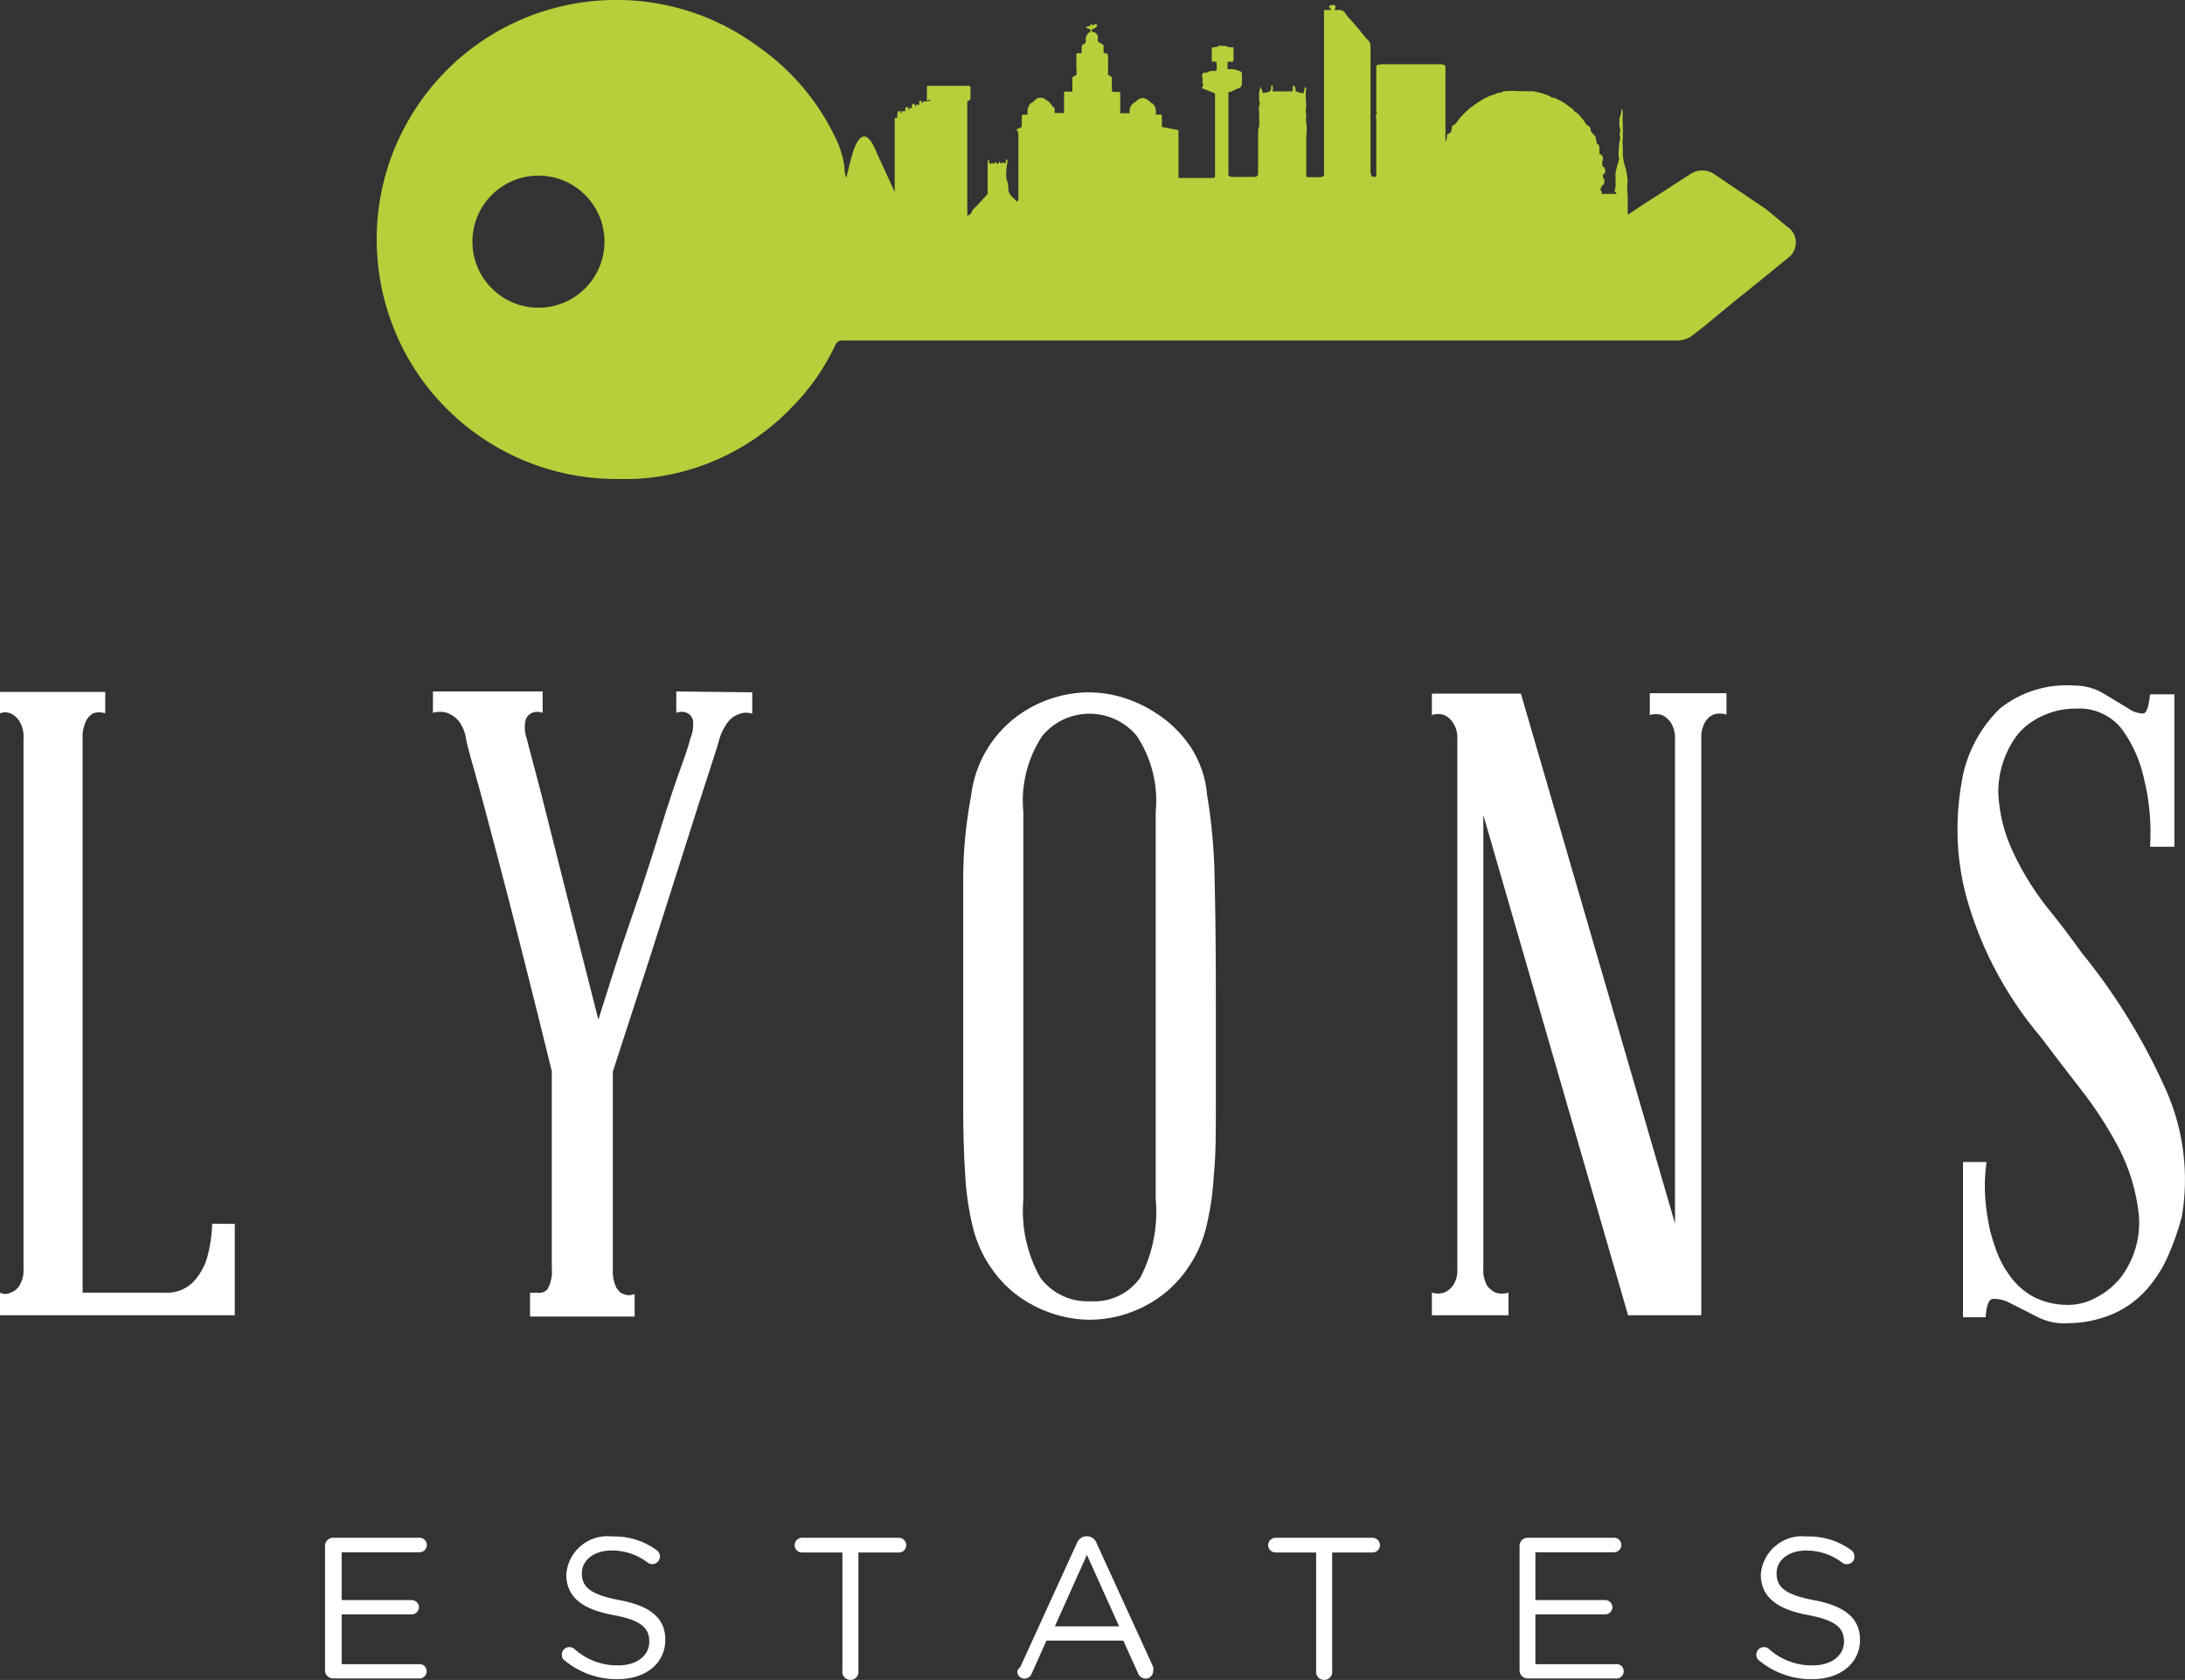 <svg xmlns="http://www.w3.org/2000/svg" id="Layer_1" viewBox="0 0 656.45 504.67"><rect x="0" y="0" width="656.45" height="504.67" fill="#333333" stroke="none"/><defs><style>      .cls-1 {        fill: #fff;      }      .cls-2 {        fill: #b8ce3a;      }    </style></defs><g><path class="cls-1" d="M70.54,367.67v27.45H0v-6.8c.98.52,2.16.52,3.14,0,1.06-.31,1.97-.99,2.57-1.92,1.02-1.6,1.49-3.49,1.35-5.39v-158.92c.17-1.98-.3-3.96-1.35-5.64-.65-.94-1.53-1.7-2.57-2.18-1.01-.4-2.13-.4-3.14,0v-6.41h31.62v6.41c-1.19-.39-2.47-.39-3.66,0-.87.53-1.58,1.28-2.05,2.18-.85,1.75-1.23,3.7-1.09,5.64v166.23h24.63c3.1.23,6.15-.86,8.4-3.01,1.99-2.04,3.46-4.52,4.3-7.25.96-3.41,1.49-6.92,1.6-10.45l6.8.06Z"></path><path class="cls-1" d="M226,207.98v6.41c-1.19-.39-2.47-.39-3.66,0-1.31.4-2.49,1.15-3.4,2.18-1.31,1.68-2.29,3.6-2.89,5.64,0,.38-1.03,3.59-3.01,9.68-1.99,6.09-4.55,13.98-7.57,23.6l-10.2,32.07c-3.78,11.61-7.5,23.02-11.16,34.37v59.45c-.1,1.85.25,3.7,1.03,5.39.71,1.09,1.41,1.8,2.12,1.92,1.07.52,2.33.52,3.4,0v6.8h-31.42v-7.18c.62.1,1.24.1,1.86,0,.55.09,1.12.09,1.67,0,.67-.16,1.27-.52,1.73-1.03,1.06-1.96,1.51-4.2,1.28-6.41v-59.07c-2.76-11.29-5.64-22.83-8.59-34.5-2.95-11.67-5.71-22.38-8.27-32.07-2.57-9.68-4.62-17.51-6.41-23.73-1.8-6.22-2.5-9.36-2.5-9.56-.27-2.07-1.12-4.02-2.44-5.64-.92-.96-2.03-1.7-3.27-2.18-1.38-.39-2.85-.39-4.23,0v-6.41h32.96v6.41c-1.01-.4-2.13-.4-3.14,0-.95.4-1.68,1.2-1.99,2.18-.42,1.88-.29,3.84.38,5.64,0,0,.64,2.69,1.99,7.63,1.35,4.94,2.95,11.29,4.94,19.24s4.3,16.93,6.8,26.94l7.76,30.53c3.27-10.33,6.41-20.46,9.94-30.53,3.53-10.07,6.41-19.24,8.79-26.94,2.37-7.7,4.62-14.37,6.41-19.24,1.8-4.87,2.44-7.44,2.44-7.63.79-1.77,1.07-3.72.83-5.64-.24-.98-.93-1.79-1.86-2.18-1.01-.4-2.13-.4-3.14,0v-6.41l22.83.26Z"></path><path class="cls-1" d="M365.29,301.94v29.63c0,8.34,0,15.65-.64,21.8-.29,5.3-1.09,10.56-2.37,15.71-1.04,4.07-2.77,7.94-5.13,11.42-3.32,5.08-7.92,9.19-13.34,11.93-5.1,2.62-10.75,4.01-16.48,4.04-5.69-.07-11.28-1.46-16.35-4.04-5.47-2.72-10.11-6.83-13.47-11.93-2.36-3.48-4.09-7.34-5.13-11.42-1.28-5.15-2.08-10.41-2.37-15.71-.45-6.41-.64-13.47-.64-21.8v-67.47c.02-8.39.82-16.76,2.37-25.01,1.19-10.23,6.85-19.41,15.46-25.08,5.91-3.87,12.81-5.97,19.88-6.03,3.46.02,6.89.54,10.2,1.54,3.42,1.04,6.68,2.55,9.68,4.49,4.2,2.6,7.8,6.05,10.58,10.13,2.94,4.4,4.71,9.48,5.13,14.75,1.38,8.27,2.13,16.63,2.24,25.01.26,10.26.38,22.83.38,38.03ZM347.21,360.3v-116.33c.8-8.11-1.24-16.25-5.77-23.02-6.58-7.79-18.24-8.77-26.03-2.19-.79.67-1.52,1.4-2.19,2.19-4.53,6.78-6.57,14.91-5.77,23.02v116.34c-.7,8.16,1.06,16.33,5.07,23.47,3.51,4.76,9.17,7.43,15.07,7.12,5.9.41,11.59-2.29,15.01-7.12,3.74-7.23,5.34-15.37,4.62-23.47Z"></path><path class="cls-1" d="M495.67,208.24h23.02v6.41c-1.27-.41-2.64-.41-3.91,0-1.05.46-1.93,1.25-2.5,2.24-.9,1.62-1.3,3.47-1.15,5.32v172.9h-22l-43.48-150.26v136.15c-.15,1.83.26,3.66,1.15,5.26.64.89,1.51,1.59,2.5,2.05,1.27.41,2.64.41,3.91,0v6.8h-23.02v-6.8c1.19.39,2.47.39,3.66,0,1.04-.44,1.95-1.15,2.63-2.05,1.03-1.55,1.51-3.4,1.35-5.26v-158.66c.16-1.88-.31-3.75-1.35-5.32-.64-.99-1.55-1.77-2.63-2.24-1.19-.39-2.47-.39-3.66,0v-6.41h26.74l46.3,159.18v-145.19c.14-1.86-.31-3.73-1.28-5.32-.65-.97-1.56-1.75-2.63-2.24-1.19-.39-2.47-.39-3.66,0v-6.54Z"></path><path class="cls-1" d="M625.22,285.97c10.38,12.71,19,26.75,25.65,41.75,5.21,11.89,6.81,25.05,4.62,37.84-1.07,3.99-2.44,7.89-4.1,11.67-1.61,3.67-3.77,7.06-6.41,10.07-2.69,3.05-5.99,5.5-9.68,7.18-4.36,1.95-9.08,2.98-13.85,3.01-3.31.25-6.62-.44-9.56-1.99l-7.7-3.91c-1.63-.95-3.5-1.44-5.39-1.41-1.28,0-2.05,1.99-2.24,5.52h-6.8v-46.62h7.05c-.5,3.59-.63,7.22-.38,10.84.25,3.3.75,6.58,1.48,9.81.67,2.64,1.53,5.24,2.57,7.76,1.09,2.49,2.51,4.82,4.23,6.93,1.77,2.16,3.95,3.94,6.41,5.26,3.02,1.48,6.32,2.27,9.68,2.31,3.02.09,6-.61,8.66-2.05,2.92-1.45,5.5-3.5,7.57-6.03,4.22-5.48,6.2-12.36,5.52-19.24-.76-6.94-2.81-13.68-6.03-19.88-3.35-6.35-7.28-12.39-11.74-18.02-4.55-5.84-8.4-10.9-11.54-15.07-5.65-6.66-10.52-13.96-14.49-21.74-3.4-6.68-6.11-13.68-8.08-20.91-1.67-6.28-2.53-12.74-2.57-19.24-.04-5.95.56-11.88,1.8-17.7,1.75-7.31,5.53-13.98,10.9-19.24,6.32-5.05,14.31-7.52,22.38-6.93,3.17-.03,6.28.84,8.98,2.5l7.12,4.3c1.32.99,2.91,1.55,4.55,1.6,1.03,0,1.73-1.92,2.12-5.77h7.31v45.79h-7.31c.45-6.94-.18-13.9-1.86-20.65-1.15-5.19-3.33-10.1-6.41-14.43-3.31-4.39-8.62-6.8-14.11-6.41-3.39-.03-6.74.69-9.81,2.12-2.89,1.25-5.45,3.13-7.5,5.52-3.93,5.13-6.01,11.43-5.9,17.89.31,6.14,1.83,12.16,4.49,17.7,2.73,5.81,6.11,11.3,10.07,16.35,3.85,4.68,7.38,9.43,10.33,13.53Z"></path><path class="cls-2" d="M537.04,68.18l-6.41-5.32-15.84-10.71c-2.06-1.27-4.67-1.27-6.73,0l-15.58,10.07-3.46,2.31c0-.11,0-.21,0-.32v-4.87c0-1.6-.38-3.14,0-4.75-.08-1.25-.25-2.49-.51-3.72-.58-1.5-.9-3.08-.96-4.68v-2.18c-.13-.68-.13-1.37,0-2.05v-1.92c.06-.68.06-1.37,0-2.05-.1-1.28-.1-2.57,0-3.85.03-.55-.13-1.09-.45-1.54,0,.77,0,1.54-.32,2.24s-.45,2.69,0,4.1v.58c-.23.6-.23,1.26,0,1.86,0,.64-.32,1.22-.32,1.92s-.45,2.95,0,4.49h0c-.43,1.31-.79,2.63-1.09,3.98-.04.36-.04.73,0,1.09v1.15h0v1.99c0,1.03-.71,1.15,0,1.8s0,.45-.51.45c-.41-.03-.81-.03-1.22,0h-2.31c-.58,0,0-.38,0-.58s-.38,0-.38-.45-.45-.38,0-.71c.45-.32,0-.58.51-.83s.83-1.28.32-2.12c-.34-.31-.35-.84-.04-1.18.01-.01.03-.03.04-.04.13-.15.28-.28.45-.38.14-.62.02-1.26-.32-1.8h-.38c-.22-.71-.22-1.47,0-2.18.11-.25.11-.52,0-.77-.07-.25-.2-.47-.38-.64l-.64-.45v-1.54c0-.51,0-1.15-.64-1.28s0,0,0,0c0,0-.51-1.48-.51-2.31-.35-.31-.68-.65-.96-1.03,0,0-.58-.58-.51-.9.02-.58-.31-1.11-.83-1.35-.51,0-.64-.77-1.03-1.22-.54-.71-1.12-1.4-1.73-2.05-.25-.31-.56-.57-.9-.77-.38,0-.58-.71-.96-.96s-.71-.45-1.03-.71c-1.02-.84-2.14-1.55-3.33-2.12-.45,0-.77-.58-1.35-.51s-.9-.38-1.35-.58c-1.62-.69-3.32-1.17-5.07-1.41-1.03.06-2.05.06-3.08,0h-1.03c-1.15-.13-2.31-.13-3.46,0-.51,0-1.15,0-1.54.32s-1.03,0-1.54.38c-.61.25-1.23.47-1.86.64l-1.8.83c-.91.5-1.79,1.06-2.63,1.67-1.97,1.3-3.72,2.91-5.19,4.75-.45.58-.71,1.28-1.48,1.6s-.38.51-.51.9,0,1.48-1.09,1.73c-.28.06-.45.33-.39.61,0,.01,0,.02,0,.03.02.63-.14,1.25-.45,1.8v-22.89c-.46-.3-.99-.45-1.54-.45h-16.55c-.92-.09-1.84.04-2.69.38v13.85s.32.71,0,.9,0,1.15,0,1.67v16.99h-1.28c-.06,0-.45-.9-.45-1.35V13.79c.03-.57-.18-1.13-.58-1.54-.98-.99-1.88-2.07-2.69-3.21-1.22-1.48-2.57-2.89-3.78-4.3-.14-.15-.25-.32-.32-.51-.45-.87-1.4-1.36-2.37-1.22-.34.03-.68.03-1.03,0,0-.51.58-.96,0-1.48-.38-.06-.77-.06-1.15,0,0,0-.38,0-.58.45l.77,1.03h-2.24v49.83c-.32,0-.58.38-.9.38h-3.85c-.38,0-.58,0-.58-.64-.03-.26-.03-.51,0-.77v-11.03c.19-1.25.19-2.53,0-3.78-.13-.74-.13-1.5,0-2.24,0-.77-.38-1.54,0-2.31,0-1.92-.38-3.78,0-5.64,0,0,0-.38-.38-.77l-.45,1.99c-.82-.08-1.62-.29-2.37-.64,0-.64,0-1.48-.83-1.73v1.15c0,.45,0,.64-.71.64h-5.45c.24-.58.24-1.22,0-1.8-.45,0-.45.58-.38.96.02.43-.24.82-.64.96-.58.19-1.19.32-1.8.38l-.77-2.05c0,.77-.32,1.22-.38,1.73-.03.6-.03,1.2,0,1.8v1.15c.31.32.31.83,0,1.15-.13.61-.13,1.25,0,1.86v2.76c.12.35.12.74,0,1.09,0,.38,0,1.03-.32,1.41.1.38.1.78,0,1.15v11.99q0,1.15-1.09,1.15h-6.41c-.51.08-1.04-.09-1.41-.45v-25.01c1.03,0,1.92-.9,2.95-1.09.59-.13,1.02-.62,1.09-1.22.06-1.03.06-2.05,0-3.08.08-.45-.23-.88-.69-.96,0,0-.01,0-.02,0-.79-.35-1.64-.55-2.5-.58-.36.06-.73.06-1.09,0v-2.18c.36-.05.73-.05,1.09,0,.45,0,.71,0,.71-.71v-2.95c0-.96,0-.71-.71-.71-.56.03-1.12-.1-1.6-.38-.32-.07-.64-.07-.96,0h-.45s-.51-.45-.77,0h0v-.71c-.03-.21-.03-.43,0-.64h0v1.48l-2.05.38v4.17h.58c.77,0,.9,0,.9.9v1.15c0,.58,0,.77-.83.77-.75-.15-1.52.04-2.12.51h-.45c-.17-.03-.34-.03-.51,0-.48.33-.65.96-.38,1.48.07.45.07.9,0,1.35,0,.45.45.9,0,1.41s0,.51.45.64,2.24.96,3.33,1.35v24.5c0,.71,0,.9-.9.9h-10.07v-12.57c-.04-.6-.04-1.2,0-1.8l-5-.96v-3.01c0-.51,0-.71-.77-.71h-1.03v-.77c.08-1-.33-1.98-1.09-2.63-.45,0-.83-.71-1.28-.96s-1.09-.71-1.8-.58c-.65.09-1.24.41-1.67.9-.14.16-.32.29-.51.38-1.04.54-1.65,1.66-1.54,2.82v.45h-2.82v-6.41c-.58.03-1.15.03-1.73,0-.58,0-.77,0-.77-.71-.06-1.09-.06-2.18,0-3.27-.04-.15-.04-.3,0-.45l-1.15-.71c-.08-.21-.08-.43,0-.64v-4.62c0-.77,0-1.28-1.35-1.28h0v-2.37l-1.73-1.09v-1.8c-.38-.45-.58-.96-1.28-1.03s-.38,0-.58-.51,1.41-.51,1.6-1.28-.58-.71-.9-.38-.45,0-.58,0,0,0,0-.58l-.64.9q-.45,0-1.15.32c.11.32.43.53.77.51,0,0,.51,0,.51.58.06.12.06.26,0,.38-.99.47-1.54,1.55-1.35,2.63,0,.45,0,.77-.51.96-.54.18-.86.72-.77,1.28.03.51.03,1.03,0,1.54h-1.54c-.04.28-.04.56,0,.83-.07,1.28-.07,2.57,0,3.85.06.43.06.86,0,1.28.07.16.07.35,0,.51l-1.22.77h0v4.3h-2.5v6.41h-2.82v-1.35c0-.32-.71-.51-.71-.71s-.64-.77-.9-1.15-.64-.38-.9-.64c-.9-.96-2.4-1.01-3.35-.11-.04.04-.07.07-.11.11-.24.34-.58.61-.96.77-.18.1-.33.23-.45.38-.59.69-.87,1.6-.77,2.5v.71h-.96c-.58,0-.77,0-.77.71v2.95l-1.67.83c.77.64.64,1.54.64,2.37v18.28c0,.38,0,.83-.45.96l-1.67-1.67c-.29-.35-.53-.73-.71-1.15-.38-1.03,0-2.18-.51-3.21s-.38-3.59,0-5.39c.12-.33.12-.7,0-1.03l-.45-.32v1.48c-.38-.51-.9-.51-1.09-.32s-.58,0-.64,0c-.04-.19-.04-.39,0-.58l-.71.96-.83-.71s0,.45-.38.64h0c-.45-.58-.9,0-1.35,0v-1.41s-.45.51-.45.64v9.36c.04.15.04.3,0,.45l-2.89,3.14c-.58.71-1.41,1.15-1.8,2.05-.38.9-.71,1.09-1.41,1.28V30.34h0q.96,0,.96-1.03v-2.76c0-.58,0-.77-.71-.77h-12.38v2.95c-.03.47-.03.94,0,1.41,0,0,.38.38.38,0s.38,0,.71,0-1.03.45-1.28.32-.96,0-1.35.64v-.77h-.77v1.28l-.9-.32v.83l-.83-1.15c0,.45-.83.58-.51.96s0,.45-.32.71l-.38-.64h0v.9c-.77,0,0-.58-.58-.71s-.71,0-.71,1.22h-1.15v.9l-.51-1.09c-1.09.51-.51,1.54-.77,2.24h-.71v22.19l-5.19-11.29c-.71-1.6-4.49-12.38-8.14,2.05-.51,1.99-.9,3.59-1.22,5-.18-.5-.33-1.02-.45-1.54-.05-2.03-.4-4.04-1.03-5.96-.44-1.53-1.02-3.01-1.73-4.43-5.13-10.85-12.97-20.19-22.77-27.13-31.81-23.83-76.9-17.35-100.73,14.45-23.83,31.81-17.35,76.9,14.45,100.73,12.41,9.29,27.49,14.33,42.99,14.37h5.07c18.08-.69,35.18-8.37,47.71-21.42,5.57-5.57,10.11-12.08,13.4-19.24.37-.57.99-.93,1.67-.96h251.52c1.57-.1,3.07-.68,4.3-1.67,3.85-2.89,7.5-6.03,11.22-9.11,5.84-4.68,11.67-9.36,17.44-14.11,2.5-1.92,2.97-5.51,1.04-8-.37-.48-.81-.89-1.3-1.23ZM175.85,86.58c-7.72,7.77-20.28,7.82-28.06.1-7.77-7.72-7.82-20.28-.1-28.06h0c7.72-7.77,20.28-7.82,28.06-.1,7.77,7.72,7.82,20.28.1,28.06ZM464.44,81"></path></g><g><path class="cls-1" d="M97.65,501.51v-37.13c0-1.3,1.01-2.37,2.31-2.44h26.1c1.2,0,2.18.98,2.18,2.18s-.98,2.18-2.18,2.18h-23.41v14.37h21.04c1.2,0,2.18.98,2.18,2.18-.03,1.18-1,2.12-2.18,2.12h-21.04v14.94h23.73c1.19.21,1.98,1.33,1.78,2.52-.16.91-.87,1.62-1.78,1.78h-26.42c-1.34-.06-2.38-1.2-2.32-2.55,0-.05,0-.1.01-.14Z"></path><path class="cls-1" d="M169.67,498.89c-.57-.42-.91-1.09-.9-1.8,0-1.25.99-2.27,2.24-2.31.54,0,1.06.18,1.48.51,3.63,3.3,8.37,5.09,13.28,5,5.64,0,9.3-3.01,9.3-7.12h0c0-3.91-2.05-6.41-10.9-8.02-8.85-1.6-14.04-5.19-14.04-12.12h0c.45-6.82,6.34-11.99,13.16-11.54.21.01.42.03.62.06,4.78-.17,9.48,1.28,13.34,4.1.63.44,1.02,1.15,1.03,1.92,0,1.25-.99,2.27-2.24,2.31-.51.02-1.01-.14-1.41-.45-3.1-2.39-6.92-3.68-10.84-3.66-5.45,0-8.98,3.01-8.98,6.8h0c0,3.98,2.18,6.41,11.42,8.14,9.23,1.73,13.66,5.45,13.66,11.86h0c0,7.18-5.96,11.86-14.3,11.86-5.79.08-11.43-1.9-15.9-5.58Z"></path><path class="cls-1" d="M253.1,466.37h-12.19c-1.2,0-2.18-.98-2.18-2.18,0-1.22.97-2.21,2.18-2.24h29.18c1.21.03,2.18,1.03,2.18,2.24,0,1.2-.98,2.18-2.18,2.18h-12.19v35.46c.22,1.33-.68,2.58-2.01,2.8-1.33.22-2.58-.68-2.8-2.01-.04-.26-.04-.53,0-.79v-35.46Z"></path><path class="cls-1" d="M306.52,500.81l16.99-37.2c.44-1.28,1.66-2.14,3.01-2.12h0c1.34-.01,2.53.84,2.95,2.12l16.99,37.13c.08.4.08.82,0,1.22,0,1.28-1.03,2.31-2.31,2.31h0c-1.07-.06-1.99-.77-2.31-1.8l-4.36-9.62h-23.09l-4.36,9.75c-.31.98-1.21,1.66-2.24,1.67-1.2,0-2.18-.98-2.18-2.18.17-.51.48-.95.9-1.28ZM336.22,488.56l-9.68-21.48-9.62,21.48h19.3Z"></path><path class="cls-1" d="M395.41,466.37h-12.18c-1.22,0-2.21-.97-2.24-2.18,0-1.24,1-2.24,2.24-2.24h29.18c1.21.03,2.18,1.03,2.18,2.24,0,1.2-.98,2.18-2.18,2.18h-12.18v35.46c.22,1.33-.68,2.58-2.01,2.8-1.33.22-2.58-.68-2.8-2.01-.04-.26-.04-.53,0-.79v-35.46Z"></path><path class="cls-1" d="M456.53,501.51v-37.13c0-1.3,1.01-2.37,2.31-2.44h26.1c1.2,0,2.18.98,2.18,2.18s-.98,2.18-2.18,2.18h-23.66v14.37h20.97c1.2,0,2.18.98,2.18,2.18-.03,1.18-1,2.12-2.18,2.12h-20.97v14.94h23.99c1.19-.21,2.32.59,2.52,1.78.21,1.19-.59,2.32-1.78,2.52-.25.04-.5.04-.75,0h-26.42c-1.34-.06-2.38-1.2-2.32-2.55,0-.05,0-.1.01-.14Z"></path><path class="cls-1" d="M528.55,498.89c-.57-.42-.91-1.09-.9-1.8,0-1.28,1.03-2.31,2.31-2.31h0c.52,0,1.02.18,1.41.51,3.63,3.3,8.37,5.09,13.28,5,5.64,0,9.36-3.01,9.36-7.12h0c0-3.91-2.12-6.41-10.9-8.02-8.79-1.6-14.11-5.19-14.11-12.12h0c.49-6.85,6.44-12.01,13.3-11.52.16.01.33.03.49.05,4.8-.17,9.52,1.28,13.4,4.1.59.47.94,1.17.96,1.92.04,1.24-.94,2.27-2.18,2.31-.02,0-.04,0-.07,0-.51.02-1.01-.14-1.41-.45-3.1-2.39-6.92-3.68-10.84-3.66-5.45,0-8.91,3.01-8.91,6.8h0c0,3.98,2.12,6.41,11.35,8.14,9.23,1.73,13.72,5.45,13.72,11.86h0c0,7.18-6.03,11.86-14.37,11.86-5.79.07-11.42-1.91-15.9-5.58Z"></path></g></svg>